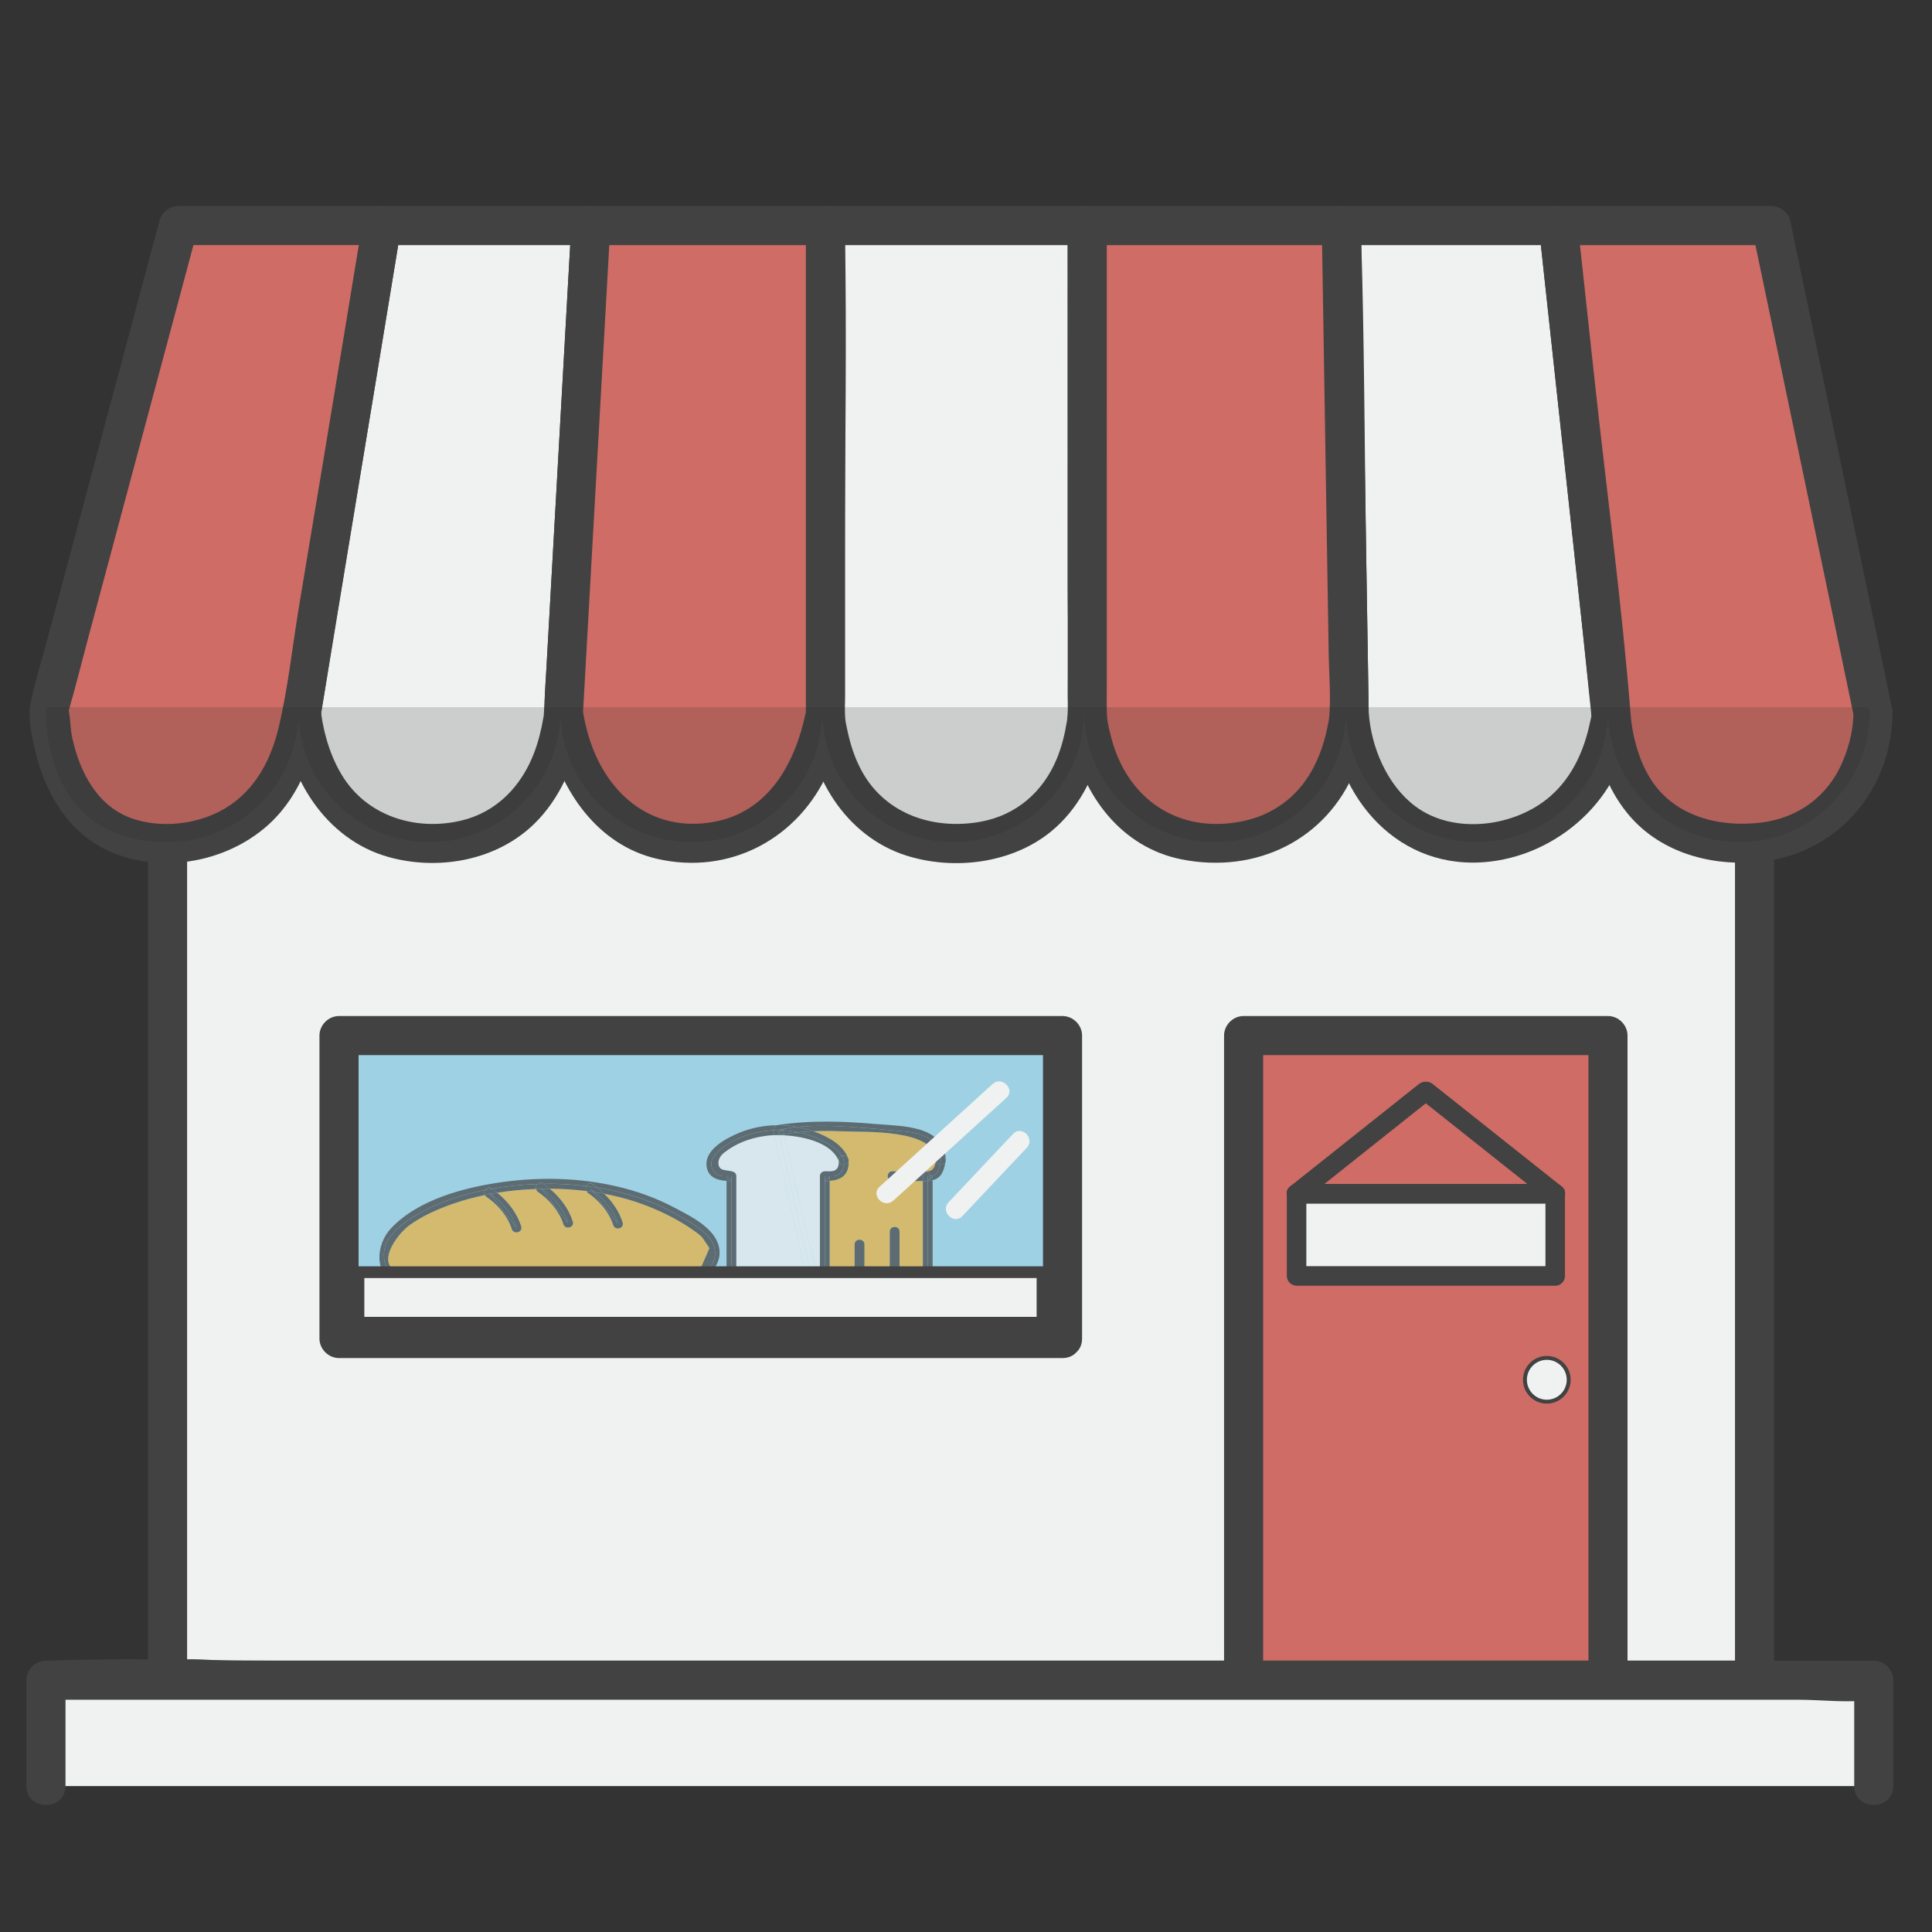 <?xml version="1.0" encoding="utf-8"?>
<!-- Generator: Adobe Illustrator 16.0.0, SVG Export Plug-In . SVG Version: 6.00 Build 0)  -->
<!DOCTYPE svg PUBLIC "-//W3C//DTD SVG 1.1//EN" "http://www.w3.org/Graphics/SVG/1.1/DTD/svg11.dtd">
<svg version="1.1" id="Layer_1" xmlns="http://www.w3.org/2000/svg" xmlns:xlink="http://www.w3.org/1999/xlink" x="0px" y="0px"
	 width="100px" height="100px" viewBox="0 0 100 100" enable-background="new 0 0 100 100" xml:space="preserve">
<rect x="0" y="0" width="100" height="100" fill="#333333" stroke="none"/>
<g>
	<g>
		<g id="XMLID_5803_">
			<g id="XMLID_5807_">
				<g id="XMLID_5808_">
					<g>
						<g>
							<g>
								<g>
									<g>
										<g>
											<g>
												<g>
													<g>
														<g>
															<g>
																<rect x="8.674" y="36.605" fill="#F0F1F1" width="82.143" height="50.363"/>
															</g>
														</g>
													</g>
												</g>
											</g>
										</g>
									</g>
								</g>
							</g>
						</g>
					</g>
				</g>
			</g>
			<g id="XMLID_5804_">
				<g id="XMLID_5805_">
					<g id="XMLID_5806_">
						<g>
							<g>
								<g>
									<g>
										<g>
											<g>
												<g>
													<g>
														<g>
															<g>
																<g>
																	<path fill="#424243" d="M90.816,85.956c-2.728,0-5.456,0-8.184,0c-6.55,0-13.1,0-19.647,0
																		c-7.887,0-15.772,0-23.658,0c-6.848,0-13.695,0-20.542,0c-2.256,0-4.512,0-6.768,0c-1.016,0-2.192-0.166-3.197,0
																		c-0.045,0.008-0.099,0-0.146,0c0.337,0.338,0.674,0.675,1.011,1.012c0-5.677,0-11.355,0-17.032
																		c0-9.043,0-18.086,0-27.129c0-2.067,0-4.134,0-6.202c-0.337,0.337-0.674,0.674-1.011,1.012
																		c2.728,0,5.456,0,8.183,0c6.549,0,13.099,0,19.647,0c7.886,0,15.771,0,23.658,0c6.848,0,13.695,0,20.543,0
																		c2.255,0,4.512,0,6.767,0c1.016,0,2.192,0.167,3.197,0c0.046-0.007,0.101,0,0.147,0
																		c-0.338-0.337-0.676-0.674-1.013-1.012c0,5.678,0,11.355,0,17.033c0,9.042,0,18.086,0,27.129
																		c0,2.067,0,4.134,0,6.201c0,1.302,2.023,1.304,2.023,0c0-5.677,0-11.355,0-17.032c0-9.043,0-18.086,0-27.129
																		c0-2.067,0-4.134,0-6.202c0-0.547-0.464-1.011-1.011-1.011c-2.728,0-5.456,0-8.184,0c-6.55,0-13.1,0-19.647,0
																		c-7.887,0-15.772,0-23.658,0c-6.848,0-13.695,0-20.542,0c-3.311,0-6.656-0.143-9.965,0
																		c-0.048,0.001-0.098,0-0.146,0c-0.547,0-1.012,0.463-1.012,1.011c0,5.678,0,11.355,0,17.033
																		c0,9.042,0,18.086,0,27.129c0,2.067,0,4.134,0,6.201c0,0.547,0.463,1.012,1.012,1.012c2.728,0,5.456,0,8.183,0
																		c6.549,0,13.099,0,19.647,0c7.886,0,15.771,0,23.658,0c6.848,0,13.695,0,20.543,0c3.311,0,6.655,0.143,9.964,0
																		c0.049-0.002,0.099,0,0.147,0C92.117,87.979,92.12,85.956,90.816,85.956z"/>
																</g>
															</g>
														</g>
													</g>
												</g>
											</g>
										</g>
									</g>
								</g>
							</g>
						</g>
					</g>
				</g>
			</g>
		</g>
		<g id="XMLID_5793_">
			<g id="XMLID_5797_">
				<g id="XMLID_5798_">
					<g>
						<g>
							<g>
								<g>
									<g>
										<g>
											<g>
												<g>
													<g>
														<g>
															<g>
																<rect x="64.369" y="53.6" fill="#CF6C65" width="18.861" height="33.368"/>
															</g>
														</g>
													</g>
												</g>
											</g>
										</g>
									</g>
								</g>
							</g>
						</g>
					</g>
				</g>
			</g>
			<g id="XMLID_5794_">
				<g id="XMLID_5795_">
					<g id="XMLID_5796_">
						<g>
							<g>
								<g>
									<g>
										<g>
											<g>
												<g>
													<g>
														<g>
															<g>
																<g>
																	<path fill="#424243" d="M83.23,85.956c-5.499,0-10.999,0-16.496,0c-0.79,0-1.577,0-2.365,0
																		c0.337,0.338,0.675,0.675,1.011,1.012c0-9.724,0-19.448,0-29.172c0-1.397,0-2.798,0-4.196
																		c-0.336,0.338-0.674,0.675-1.011,1.013c5.499,0,10.997,0,16.496,0c0.788,0,1.576,0,2.365,0
																		c-0.338-0.338-0.675-0.675-1.013-1.013c0,9.725,0,19.448,0,29.173c0,1.398,0,2.797,0,4.195
																		c0,1.302,2.023,1.304,2.023,0c0-9.724,0-19.448,0-29.172c0-1.397,0-2.798,0-4.196c0-0.546-0.464-1.011-1.011-1.011
																		c-5.499,0-10.999,0-16.496,0c-0.79,0-1.577,0-2.365,0c-0.548,0-1.011,0.464-1.011,1.011c0,9.725,0,19.448,0,29.173
																		c0,1.398,0,2.797,0,4.195c0,0.547,0.462,1.012,1.011,1.012c5.499,0,10.997,0,16.496,0c0.788,0,1.576,0,2.365,0
																		C84.532,87.979,84.533,85.956,83.23,85.956z"/>
																</g>
															</g>
														</g>
													</g>
												</g>
											</g>
										</g>
									</g>
								</g>
							</g>
						</g>
					</g>
				</g>
			</g>
		</g>
		<g id="XMLID_5787_">
			<g id="XMLID_5791_">
				<g id="XMLID_5792_">
					<g>
						<g>
							<g>
								<g>
									<g>
										<g>
											<g>
												<g>
													<g>
														<g>
															<g>
																<rect x="17.548" y="53.6" fill="#9ED1E3" width="37.448" height="15.681"/>
															</g>
														</g>
													</g>
												</g>
											</g>
										</g>
									</g>
								</g>
							</g>
						</g>
					</g>
				</g>
			</g>
			<g id="XMLID_5788_">
				<g id="XMLID_5789_">
					<g id="XMLID_5790_">
						<g>
							<g>
								<g>
									<g>
										<g>
											<g>
												<g>
													<g>
														<g>
															<g>
																<g>
																	<path fill="#424243" d="M54.996,68.269c-4.219,0-8.438,0-12.66,0c-6.723,0-13.446,0-20.17,0
																		c-1.539,0-3.079,0-4.618,0c0.337,0.338,0.675,0.675,1.012,1.012c0-5.227,0-10.453,0-15.681
																		c-0.337,0.338-0.674,0.675-1.012,1.013c4.22,0,8.44,0,12.661,0c6.724,0,13.446,0,20.17,0c1.539,0,3.078,0,4.617,0
																		c-0.338-0.338-0.675-0.675-1.011-1.013c0,5.228,0,10.454,0,15.681c0,1.303,2.023,1.304,2.023,0
																		c0-5.227,0-10.453,0-15.681c0-0.546-0.464-1.011-1.013-1.011c-4.219,0-8.438,0-12.66,0c-6.723,0-13.446,0-20.17,0
																		c-1.539,0-3.079,0-4.618,0c-0.547,0-1.012,0.464-1.012,1.011c0,5.228,0,10.454,0,15.681
																		c0,0.547,0.463,1.012,1.012,1.012c4.22,0,8.44,0,12.661,0c6.724,0,13.446,0,20.17,0c1.539,0,3.078,0,4.617,0
																		C56.298,70.292,56.301,68.269,54.996,68.269z"/>
																</g>
															</g>
														</g>
													</g>
												</g>
											</g>
										</g>
									</g>
								</g>
							</g>
						</g>
					</g>
				</g>
			</g>
		</g>
		<g id="XMLID_5732_">
			<g id="XMLID_5769_">
				<g id="XMLID_5773_">
					<g id="XMLID_5774_">
						<g>
							<g>
								<g>
									<g>
										<g>
											<g>
												<g>
													<g>
														<g>
															<g>
																<g>
																	<path fill="#F0F1F1" d="M15.611,36.865l4.146-25.189h10.824l-1.415,25.189c0,0-0.406,6.778-6.779,6.778
																		C16.014,43.643,15.611,36.865,15.611,36.865z"/>
																</g>
															</g>
														</g>
													</g>
												</g>
											</g>
										</g>
									</g>
								</g>
							</g>
						</g>
					</g>
				</g>
				<g id="XMLID_5770_">
					<g id="XMLID_5771_">
						<g id="XMLID_5772_">
							<g>
								<g>
									<g>
										<g>
											<g>
												<g>
													<g>
														<g>
															<g>
																<g>
																	<g>
																		<path fill="#424243" d="M16.586,37.135c1.209-7.348,2.419-14.694,3.628-22.041c0.173-1.05,0.345-2.1,0.519-3.148
																			c-0.326,0.247-0.651,0.495-0.976,0.742c3.608,0,7.216,0,10.824,0c-0.337-0.337-0.674-0.674-1.011-1.012
																			c-0.341,6.049-0.68,12.098-1.02,18.147c-0.131,2.336-0.263,4.672-0.393,7.009
																			c-0.001,0.024-0.004,0.047-0.005,0.071c-0.021,0.322,0.014-0.005-0.027,0.237
																			c-0.105,0.622-0.255,1.238-0.48,1.828c-0.654,1.722-1.939,3.07-3.765,3.504c-2.376,0.564-4.906-0.234-6.189-2.361
																			c-0.434-0.718-0.721-1.499-0.91-2.314c-0.063-0.27-0.111-0.542-0.152-0.815c0.038,0.257,0-0.011-0.006-0.117
																			c-0.083-1.292-2.107-1.302-2.023,0c0.212,3.299,2.231,6.593,5.535,7.501c2.479,0.682,5.337,0.215,7.286-1.51
																			c1.353-1.196,2.191-2.944,2.564-4.691c0.374-1.749,0.324-3.615,0.423-5.388c0.233-4.156,0.467-8.311,0.7-12.466
																			c0.162-2.878,0.323-5.757,0.485-8.636c0.031-0.546-0.488-1.011-1.012-1.011c-3.608,0-7.216,0-10.824,0
																			c-0.405,0-0.905,0.311-0.976,0.743c-1.209,7.347-2.418,14.694-3.627,22.041c-0.173,1.049-0.346,2.099-0.519,3.148
																			C14.425,37.87,16.375,38.418,16.586,37.135z"/>
																	</g>
																</g>
															</g>
														</g>
													</g>
												</g>
											</g>
										</g>
									</g>
								</g>
							</g>
						</g>
					</g>
				</g>
			</g>
			<g id="XMLID_5763_">
				<g id="XMLID_5767_">
					<g id="XMLID_5768_">
						<g>
							<g>
								<g>
									<g>
										<g>
											<g>
												<g>
													<g>
														<g>
															<g>
																<g>
																	<path fill="#F0F1F1" d="M42.723,36.865V11.676h13.553l0.002,25.189c0,0-0.204,6.778-6.778,6.778
																		C42.924,43.643,42.723,36.865,42.723,36.865z"/>
																</g>
															</g>
														</g>
													</g>
												</g>
											</g>
										</g>
									</g>
								</g>
							</g>
						</g>
					</g>
				</g>
				<g id="XMLID_5764_">
					<g id="XMLID_5765_">
						<g id="XMLID_5766_">
							<g>
								<g>
									<g>
										<g>
											<g>
												<g>
													<g>
														<g>
															<g>
																<g>
																	<g>
																		<path fill="#424243" d="M43.733,36.865c0-7.363,0-14.725,0-22.087c0-1.034,0-2.068,0-3.102
																			c-0.337,0.338-0.674,0.675-1.011,1.012c4.518,0,9.035,0,13.553,0c-0.337-0.337-0.675-0.674-1.013-1.012
																			c0.002,6.18,0.002,12.359,0.002,18.539c0,2.208,0.093,4.438,0,6.646c-0.002,0.047-0.006,0.094-0.008,0.142
																			c-0.003,0.065-0.012,0.13-0.018,0.195c-0.024,0.283,0.003,0.013-0.023,0.179
																			c-0.105,0.645-0.267,1.293-0.516,1.897c-0.712,1.716-2.093,2.92-3.937,3.257c-2.421,0.441-4.9-0.372-6.13-2.573
																			c-0.377-0.674-0.618-1.411-0.774-2.165C43.76,37.313,43.751,37.361,43.733,36.865
																			c-0.044-1.298-2.067-1.304-2.023,0c0.112,3.231,2.047,6.421,5.208,7.421c2.46,0.777,5.447,0.408,7.473-1.238
																			c1.408-1.145,2.288-2.85,2.676-4.604c0.382-1.736,0.222-3.566,0.222-5.328c0-4.178,0-8.357,0-12.535
																			c0-2.968,0-5.937-0.002-8.906c0-0.546-0.462-1.011-1.011-1.011c-4.518,0-9.035,0-13.553,0
																			c-0.547,0-1.013,0.463-1.013,1.011c0,7.363,0,14.726,0,22.088c0,1.034,0,2.068,0,3.102
																			C41.71,38.167,43.733,38.169,43.733,36.865z"/>
																	</g>
																</g>
															</g>
														</g>
													</g>
												</g>
											</g>
										</g>
									</g>
								</g>
							</g>
						</g>
					</g>
				</g>
			</g>
			<g id="XMLID_5757_">
				<g id="XMLID_5761_">
					<g id="XMLID_5762_">
						<g>
							<g>
								<g>
									<g>
										<g>
											<g>
												<g>
													<g>
														<g>
															<g>
																<g>
																	<path fill="#F0F1F1" d="M69.833,36.865l-0.406-25.189h11.229l2.732,25.189c0,0-0.304,5.766-5.969,6.677
																		S69.97,39.303,69.833,36.865z"/>
																</g>
															</g>
														</g>
													</g>
												</g>
											</g>
										</g>
									</g>
								</g>
							</g>
						</g>
					</g>
				</g>
				<g id="XMLID_5758_">
					<g id="XMLID_5759_">
						<g id="XMLID_5760_">
							<g>
								<g>
									<g>
										<g>
											<g>
												<g>
													<g>
														<g>
															<g>
																<g>
																	<g>
																		<path fill="#424243" d="M70.844,36.865c-0.119-7.363-0.237-14.725-0.355-22.087
																			c-0.018-1.034-0.033-2.068-0.05-3.102c-0.337,0.338-0.675,0.675-1.012,1.012c3.743,0,7.485,0,11.229,0
																			c-0.338-0.337-0.674-0.674-1.011-1.012c0.602,5.55,1.203,11.1,1.806,16.65c0.289,2.664,0.578,5.328,0.866,7.991
																			c0.021,0.178,0.048,0.356,0.059,0.535c0.001,0.036-0.006,0.072-0.006,0.107c0.001,0.291,0.024-0.033-0.052,0.342
																			c-0.299,1.476-0.902,2.877-2.053,3.894c-1.822,1.611-5.021,2.042-7.023,0.528
																			C71.784,40.622,70.964,38.654,70.844,36.865c-0.087-1.292-2.109-1.302-2.023,0
																			c0.298,4.453,3.588,8.279,8.304,7.731c3.811-0.443,7.17-3.638,7.267-7.617c0.044-1.823-0.387-3.763-0.584-5.572
																			c-0.428-3.952-0.856-7.904-1.285-11.855c-0.284-2.625-0.569-5.25-0.854-7.876
																			c-0.061-0.544-0.417-1.011-1.013-1.011c-3.743,0-7.485,0-11.229,0c-0.54,0-1.02,0.463-1.011,1.011
																			c0.117,7.363,0.235,14.726,0.354,22.088c0.017,1.034,0.034,2.068,0.05,3.102
																			C68.841,38.166,70.864,38.17,70.844,36.865z"/>
																	</g>
																</g>
															</g>
														</g>
													</g>
												</g>
											</g>
										</g>
									</g>
								</g>
							</g>
						</g>
					</g>
				</g>
			</g>
			<g id="XMLID_5751_">
				<g id="XMLID_5755_">
					<g id="XMLID_5756_">
						<g>
							<g>
								<g>
									<g>
										<g>
											<g>
												<g>
													<g>
														<g>
															<g>
																<g>
																	<path fill="#CF6C65" d="M96.943,36.865l-5.262-25.189H80.655l2.732,25.189c0,0,0,6.778,6.776,6.778
																		C96.943,43.643,96.943,36.865,96.943,36.865z"/>
																</g>
															</g>
														</g>
													</g>
												</g>
											</g>
										</g>
									</g>
								</g>
							</g>
						</g>
					</g>
				</g>
				<g id="XMLID_5752_">
					<g id="XMLID_5753_">
						<g id="XMLID_5754_">
							<g>
								<g>
									<g>
										<g>
											<g>
												<g>
													<g>
														<g>
															<g>
																<g>
																	<g>
																		<path fill="#424243" d="M97.919,36.596c-1.536-7.356-3.074-14.714-4.61-22.07
																			c-0.217-1.04-0.434-2.079-0.651-3.119c-0.089-0.431-0.552-0.743-0.976-0.743c-3.676,0-7.351,0-11.026,0
																			c-0.503,0-1.071,0.466-1.011,1.011c0.728,6.716,1.457,13.433,2.185,20.149c0.205,1.888,0.386,3.781,0.592,5.667
																			c0.182,1.66,0.74,3.28,1.799,4.589c1.595,1.974,4.154,2.73,6.626,2.549c4.133-0.301,7.09-3.643,7.11-7.765
																			c0.006-1.302-2.018-1.304-2.023,0c-0.005,0.815-0.178,1.662-0.568,2.577c-0.768,1.798-2.319,2.915-4.259,3.142
																			c-2.169,0.253-4.473-0.346-5.683-2.278c-0.642-1.025-0.941-2.31-1.018-3.261
																			c-0.46-5.807-1.245-11.606-1.873-17.398c-0.289-2.657-0.577-5.313-0.864-7.971
																			c-0.338,0.338-0.675,0.675-1.013,1.012c3.676,0,7.351,0,11.026,0c-0.324-0.248-0.65-0.495-0.976-0.742
																			c1.537,7.356,3.074,14.714,4.611,22.071c0.218,1.04,0.435,2.079,0.65,3.119
																			C96.234,38.408,98.185,37.869,97.919,36.596z"/>
																	</g>
																</g>
															</g>
														</g>
													</g>
												</g>
											</g>
										</g>
									</g>
								</g>
							</g>
						</g>
					</g>
				</g>
			</g>
			<g id="XMLID_5745_">
				<g id="XMLID_5749_">
					<g id="XMLID_5750_">
						<g>
							<g>
								<g>
									<g>
										<g>
											<g>
												<g>
													<g>
														<g>
															<g>
																<g>
																	<path fill="#CF6C65" d="M30.582,11.676h12.141v25.189c0,0-0.708,6.677-6.779,6.778
																		c-6.07,0.102-6.777-6.778-6.777-6.778L30.582,11.676z"/>
																</g>
															</g>
														</g>
													</g>
												</g>
											</g>
										</g>
									</g>
								</g>
							</g>
						</g>
					</g>
				</g>
				<g id="XMLID_5746_">
					<g id="XMLID_5747_">
						<g id="XMLID_5748_">
							<g>
								<g>
									<g>
										<g>
											<g>
												<g>
													<g>
														<g>
															<g>
																<g>
																	<g>
																		<path fill="#424243" d="M30.582,12.688c4.047,0,8.094,0,12.141,0c-0.337-0.337-0.675-0.674-1.013-1.012
																			c0,4.501,0,9.002,0,13.503c0,2.862,0,5.723,0,8.584c0,0.86,0,1.72,0,2.58c0,0.156,0.001,0.313,0,0.469
																			c0,0.228,0.076-0.305-0.013,0.113c-0.548,2.588-1.912,5.099-4.75,5.615c-3.283,0.597-5.66-1.542-6.513-4.548
																			c-0.106-0.375-0.194-0.756-0.256-1.141c-0.04-0.25-0.012,0.22,0.004-0.062c0.032-0.548,0.062-1.096,0.092-1.645
																			c0.148-2.628,0.295-5.257,0.443-7.886c0.292-5.195,0.584-10.389,0.876-15.584c0.073-1.3-1.951-1.296-2.023,0
																			c-0.267,4.733-0.532,9.466-0.798,14.199c-0.163,2.899-0.326,5.798-0.489,8.697
																			c-0.065,1.168-0.202,2.249,0.056,3.396c0.662,2.939,2.569,5.761,5.649,6.481c3.781,0.883,7.364-1.05,8.898-4.542
																			c0.563-1.284,0.848-2.539,0.848-3.923c0-2.482,0-4.964,0-7.446c0-5.501,0.101-11.013,0-16.514
																			c-0.001-0.116,0-0.232,0-0.349c0-0.546-0.464-1.011-1.011-1.011c-4.047,0-8.094,0-12.141,0
																			C29.28,10.665,29.277,12.688,30.582,12.688z"/>
																	</g>
																</g>
															</g>
														</g>
													</g>
												</g>
											</g>
										</g>
									</g>
								</g>
							</g>
						</g>
					</g>
				</g>
			</g>
			<g id="XMLID_5739_">
				<g id="XMLID_5743_">
					<g id="XMLID_5744_">
						<g>
							<g>
								<g>
									<g>
										<g>
											<g>
												<g>
													<g>
														<g>
															<g>
																<g>
																	<path fill="#CF6C65" d="M56.275,11.676l0.002,25.189c0,0,0.304,6.879,6.777,6.778
																		c6.473-0.101,6.778-6.778,6.778-6.778l-0.406-25.189H56.275z"/>
																</g>
															</g>
														</g>
													</g>
												</g>
											</g>
										</g>
									</g>
								</g>
							</g>
						</g>
					</g>
				</g>
				<g id="XMLID_5740_">
					<g id="XMLID_5741_">
						<g id="XMLID_5742_">
							<g>
								<g>
									<g>
										<g>
											<g>
												<g>
													<g>
														<g>
															<g>
																<g>
																	<g>
																		<path fill="#424243" d="M55.263,11.676c0.002,4.803,0.002,9.605,0.002,14.408c0,2.902,0,5.804,0,8.705
																			c0,1.151-0.046,2.259,0.181,3.393c0.594,2.995,2.596,5.681,5.713,6.299c3.843,0.763,7.516-1,8.994-4.649
																			c0.496-1.224,0.7-2.464,0.679-3.769c-0.04-2.476-0.08-4.953-0.119-7.429c-0.09-5.534-0.09-11.078-0.269-16.609
																			c-0.003-0.116-0.003-0.232-0.005-0.349c-0.009-0.546-0.457-1.011-1.012-1.011c-4.385,0-8.767,0-13.151,0
																			c-1.302,0-1.305,2.023,0,2.023c4.385,0,8.767,0,13.151,0c-0.338-0.337-0.675-0.674-1.011-1.012
																			c0.071,4.501,0.144,9.002,0.217,13.503c0.047,2.907,0.094,5.814,0.141,8.722c0.017,1.081,0.122,2.197,0.02,3.276
																			c-0.023,0.245,0.038-0.244-0.008,0.042c-0.016,0.097-0.03,0.194-0.051,0.29c-0.048,0.233-0.099,0.465-0.16,0.695
																			c-0.164,0.604-0.386,1.179-0.697,1.722c-0.773,1.355-2.006,2.255-3.539,2.576
																			c-3.338,0.697-6.004-1.142-6.824-4.335c-0.167-0.655-0.216-0.875-0.226-1.327c-0.011-0.499,0-1,0-1.499
																			c0-2.59,0-5.18,0-7.771c0-5.298,0-10.596-0.002-15.894C57.286,10.374,55.263,10.373,55.263,11.676z"/>
																	</g>
																</g>
															</g>
														</g>
													</g>
												</g>
											</g>
										</g>
									</g>
								</g>
							</g>
						</g>
					</g>
				</g>
			</g>
			<g id="XMLID_5733_">
				<g id="XMLID_5737_">
					<g id="XMLID_5738_">
						<g>
							<g>
								<g>
									<g>
										<g>
											<g>
												<g>
													<g>
														<g>
															<g>
																<g>
																	<path fill="#CF6C65" d="M19.757,11.676c-0.594,3.613-1.189,7.226-1.784,10.839
																		c-0.753,4.577-1.541,9.149-2.26,13.731c-0.276,1.759-0.607,3.358-1.715,4.833
																		c-1.238,1.649-3.123,2.499-5.165,2.564c-6.273,0.203-6.291-6.98-6.291-6.98l6.694-24.987H19.757z"/>
																</g>
															</g>
														</g>
													</g>
												</g>
											</g>
										</g>
									</g>
								</g>
							</g>
						</g>
					</g>
				</g>
				<g id="XMLID_5734_">
					<g id="XMLID_5735_">
						<g id="XMLID_5736_">
							<g>
								<g>
									<g>
										<g>
											<g>
												<g>
													<g>
														<g>
															<g>
																<g>
																	<g>
																		<path fill="#424243" d="M18.781,11.407c-0.723,4.397-1.441,8.795-2.173,13.192
																			c-0.381,2.288-0.767,4.575-1.143,6.864c-0.343,2.082-0.564,4.221-1.062,6.272
																			c-0.438,1.798-1.368,3.419-3.067,4.28c-1.326,0.671-3.011,0.836-4.431,0.372c-1.837-0.602-2.765-2.383-3.156-4.16
																			c-0.133-0.609-0.082-0.873-0.194-1.462c-0.047-0.249-0.047,0.206-0.029,0.135c0.024-0.099,0.051-0.198,0.08-0.296
																			c0.329-1.137,0.612-2.288,0.918-3.431c1.107-4.132,2.214-8.264,3.321-12.396c0.789-2.944,1.578-5.889,2.367-8.833
																			c-0.325,0.247-0.651,0.495-0.976,0.742c3.507,0,7.014,0,10.521,0c1.301,0,1.304-2.023,0-2.023
																			c-3.507,0-7.014,0-10.521,0c-0.442,0-0.86,0.314-0.975,0.743c-1.909,7.124-3.818,14.248-5.726,21.372
																			c-0.307,1.143-0.656,2.284-0.921,3.437c-0.203,0.888,0.021,1.885,0.232,2.751
																			c0.505,2.089,1.706,4.109,3.711,5.048c2.961,1.387,6.864,0.511,8.966-1.979c1.431-1.696,1.888-3.779,2.227-5.915
																			c0.437-2.749,0.892-5.494,1.351-8.24c0.887-5.311,1.758-10.624,2.632-15.937
																			C20.943,10.671,18.993,10.124,18.781,11.407z"/>
																	</g>
																</g>
															</g>
														</g>
													</g>
												</g>
											</g>
										</g>
									</g>
								</g>
							</g>
						</g>
					</g>
				</g>
			</g>
		</g>
		<g id="XMLID_5643_">
			<g id="XMLID_5647_">
				<g id="XMLID_5648_">
					<g>
						<g>
							<g>
								<g>
									<g>
										<g>
											<g>
												<g>
													<g>
														<g>
															<g>
																<rect x="67.109" y="61.786" fill="#F0F1F1" width="13.388" height="4.257"/>
															</g>
														</g>
													</g>
												</g>
											</g>
										</g>
									</g>
								</g>
							</g>
						</g>
					</g>
				</g>
			</g>
			<g id="XMLID_5644_">
				<g id="XMLID_5645_">
					<g id="XMLID_5646_">
						<g>
							<g>
								<g>
									<g>
										<g>
											<g>
												<g>
													<g>
														<g>
															<g>
																<g>
																	<path fill="#424243" d="M80.497,65.537c-4.462,0-8.924,0-13.388,0c0.169,0.168,0.338,0.337,0.507,0.506
																		c0-1.419,0-2.838,0-4.257c-0.169,0.169-0.338,0.338-0.507,0.507c4.464,0,8.926,0,13.388,0
																		c-0.169-0.169-0.336-0.338-0.505-0.507c0,1.419,0,2.838,0,4.257c0,0.651,1.011,0.653,1.011,0
																		c0-1.419,0-2.838,0-4.257c0-0.272-0.231-0.506-0.506-0.506c-4.462,0-8.924,0-13.388,0
																		c-0.272,0-0.504,0.231-0.504,0.506c0,1.419,0,2.838,0,4.257c0,0.273,0.231,0.506,0.504,0.506
																		c4.464,0,8.926,0,13.388,0C81.148,66.549,81.149,65.537,80.497,65.537z"/>
																</g>
															</g>
														</g>
													</g>
												</g>
											</g>
										</g>
									</g>
								</g>
							</g>
						</g>
					</g>
				</g>
			</g>
		</g>
		<g id="XMLID_5640_">
			<g id="XMLID_5641_">
				<g id="XMLID_5642_">
					<g>
						<g>
							<g>
								<g>
									<g>
										<g>
											<g>
												<g>
													<g>
														<g>
															<g>
																<path fill="#424243" d="M73.442,56.109c-2.23,1.772-4.461,3.546-6.689,5.319c-0.357,0.284-0.048,0.864,0.356,0.864
																	c4.464,0,8.926,0,13.388,0c0.401,0,0.716-0.58,0.357-0.864c-2.232-1.773-4.465-3.547-6.697-5.319
																	c-0.505-0.401-1.226,0.31-0.715,0.715c2.231,1.773,4.465,3.546,6.698,5.32c0.118-0.288,0.237-0.576,0.356-0.864
																	c-4.462,0-8.924,0-13.388,0c0.121,0.288,0.239,0.576,0.358,0.864c2.23-1.774,4.46-3.547,6.689-5.32
																	C74.666,56.419,73.947,55.707,73.442,56.109z"/>
															</g>
														</g>
													</g>
												</g>
											</g>
										</g>
									</g>
								</g>
							</g>
						</g>
					</g>
				</g>
			</g>
		</g>
		<g opacity="0.7">
			<g>
				<g>
					<path fill="#E9B13D" d="M43.915,59.986c0.018,0.047,0.017,0.088,0.009,0.127c0.021,0.711-0.387,0.96-0.979,1.009
						c0,1.508,0,3.016,0,4.524c0.431,0,0.861,0,1.292,0c0-0.412,0-0.823,0-1.234c0-0.326,0.506-0.325,0.506,0
						c0,0.411,0,0.822,0,1.234c0.438,0,0.875,0,1.313,0c0-0.632,0-1.265,0-1.896c0-0.326,0.506-0.324,0.506,0
						c0,0.632,0,1.265,0,1.896c0.402,0,0.804,0,1.206,0c0-1.505,0-3.01,0-4.515c-0.523,0-1.049,0-1.573,0
						c-0.325,0-0.325-0.506,0-0.506c0.571,0,1.142,0,1.713,0c0.023,0,0.042,0.008,0.063,0.013c0.017-0.004,0.032-0.011,0.052-0.013
						c0.351-0.031,0.384-0.329,0.427-0.586c-0.082-1.639-3.724-1.427-4.906-1.484c-0.49-0.024-0.97-0.022-1.448-0.002
						C42.825,58.811,43.652,59.242,43.915,59.986z"/>
				</g>
			</g>
			<g>
				<g>
					<path fill="#424243" d="M48.938,60.155c0-0.003,0-0.005,0.001-0.006C48.938,60.15,48.938,60.152,48.938,60.155z"/>
				</g>
			</g>
			<g>
				<g>
					<path fill="#424243" d="M48.946,60.114c0-0.003-0.002-0.006-0.002-0.01c-0.001,0.015-0.001,0.031-0.006,0.045
						C48.94,60.137,48.943,60.127,48.946,60.114z"/>
				</g>
			</g>
			<g>
				<g>
					<path fill="#424243" d="M48.944,60.104c0.028-0.177-0.114-0.292-0.254-0.303c0.012,0.079,0.02,0.159,0.011,0.245
						c-0.006,0.07-0.02,0.143-0.04,0.217c-0.001,0.007-0.003,0.012-0.006,0.019c0.113,0.021,0.236-0.018,0.282-0.127
						c0-0.003,0-0.005,0.001-0.006C48.943,60.136,48.943,60.119,48.944,60.104z"/>
				</g>
			</g>
			<g>
				<g>
					<path fill="#424243" d="M41.261,58.331c0.942-0.085,1.89-0.062,2.832,0.004c0.737,0.051,1.476,0.112,2.214,0.184
						c0.628,0.06,1.268,0.056,1.852,0.463c0.24,0.169,0.479,0.454,0.532,0.82c0.14,0.011,0.282,0.126,0.254,0.303
						c0.005-0.019,0.011-0.035,0.011-0.058c-0.079-1.803-2.234-1.751-3.571-1.864c-1.749-0.15-3.44-0.213-5.177,0.056
						c-0.002,0-0.003,0.002-0.005,0.002C40.557,58.235,40.912,58.265,41.261,58.331z"/>
				</g>
			</g>
			<g>
				<g>
					<path fill="#424243" d="M48.655,60.282c-0.104,0.373-0.129,0.558-0.506,0.59c0.002,0.094-0.041,0.188-0.129,0.232v0.027
						c0.083-0.084,0.169-0.169,0.252-0.252c0,0.068,0,0.138,0,0.208c0.435-0.115,0.565-0.418,0.665-0.933
						C48.892,60.265,48.769,60.304,48.655,60.282z"/>
				</g>
			</g>
			<g>
				<g>
					<path fill="#424243" d="M48.021,65.646v0.253h-0.254h-0.35h-0.856c0,0.325-0.506,0.325-0.506,0h-1.313
						c0,0.325-0.506,0.325-0.506,0h-1.292c0,0.136-0.116,0.252-0.252,0.252c1.776,0,3.551,0,5.329,0
						c0.137,0,0.252-0.116,0.252-0.252c0-1.604,0-3.208,0-4.812c-0.074,0.02-0.157,0.035-0.252,0.044V65.646z"/>
				</g>
			</g>
			<g>
				<g>
					<path fill="#424243" d="M48.021,61.132c0.095-0.009,0.178-0.024,0.252-0.044c0-0.07,0-0.14,0-0.208
						C48.189,60.963,48.104,61.048,48.021,61.132z"/>
				</g>
			</g>
			<g>
				<g>
					<path fill="#424243" d="M48.449,60.047c0,0-0.002-0.004-0.002-0.007c-0.043,0.257-0.076,0.555-0.427,0.586
						c-0.02,0.002-0.035,0.009-0.052,0.013c0.116,0.029,0.178,0.128,0.181,0.233c0.377-0.032,0.402-0.217,0.506-0.59
						C48.55,60.261,48.455,60.185,48.449,60.047z"/>
				</g>
			</g>
			<g>
				<g>
					<path fill="#424243" d="M47.767,61.132c0,1.505,0,3.01,0,4.515c0.085,0,0.169,0,0.254,0v-4.515v-0.027
						c-0.032,0.018-0.07,0.027-0.114,0.027C47.859,61.132,47.813,61.132,47.767,61.132z"/>
				</g>
			</g>
			<g>
				<g>
					<path fill="#424243" d="M47.767,65.899c0.085-0.085,0.169-0.169,0.254-0.253c-0.085,0-0.169,0-0.254,0
						C47.767,65.73,47.767,65.814,47.767,65.899z"/>
				</g>
			</g>
			<g>
				<g>
					<path fill="#424243" d="M46.561,65.646c0,0.084,0,0.168,0,0.253h0.856h0.35c0-0.085,0-0.169,0-0.253
						C47.364,65.646,46.963,65.646,46.561,65.646z"/>
				</g>
			</g>
			<g>
				<g>
					<path fill="#424243" d="M48.021,65.899v-0.253c-0.085,0.084-0.169,0.168-0.254,0.253H48.021z"/>
				</g>
			</g>
			<g>
				<g>
					<path fill="#424243" d="M48.158,58.981c-0.584-0.407-1.224-0.403-1.852-0.463c-0.738-0.071-1.477-0.133-2.214-0.184
						c-0.941-0.065-1.89-0.089-2.832-0.004c0.2,0.037,0.4,0.082,0.595,0.144c0.077,0.023,0.157,0.052,0.237,0.079
						c0.478-0.021,0.958-0.022,1.448,0.002c1.183,0.058,4.824-0.154,4.906,1.484c0.003-0.021,0.008-0.041,0.011-0.06
						c0.024-0.137,0.129-0.187,0.232-0.179C48.638,59.436,48.398,59.15,48.158,58.981z"/>
				</g>
			</g>
			<g>
				<g>
					<path fill="#424243" d="M48.458,59.98c-0.003,0.019-0.008,0.039-0.011,0.06c0,0.003,0.002,0.005,0.002,0.005
						c0.006,0.14,0.101,0.216,0.206,0.237c0.003-0.007,0.005-0.012,0.006-0.019c0.021-0.074,0.034-0.146,0.04-0.217
						c0.009-0.086,0.001-0.166-0.011-0.245C48.587,59.794,48.482,59.844,48.458,59.98z"/>
				</g>
			</g>
			<g>
				<g>
					<path fill="#424243" d="M42.944,65.646c0,0.084,0,0.168,0,0.253h1.292c0-0.085,0-0.169,0-0.253
						C43.806,65.646,43.375,65.646,42.944,65.646z"/>
				</g>
			</g>
			<g>
				<g>
					<path fill="#424243" d="M44.742,65.646c0,0.084,0,0.168,0,0.253h1.313c0-0.085,0-0.169,0-0.253
						C45.617,65.646,45.18,65.646,44.742,65.646z"/>
				</g>
			</g>
			<g>
				<g>
					<path fill="#F0F1F1" d="M39.701,58.78c-0.678,0.083-1.348,0.292-1.924,0.667c-0.102,0.078-0.218,0.054-0.323,0.137
						c-0.111,0.088-0.214,0.187-0.306,0.294c-0.048,0.057-0.094,0.118-0.115,0.188c-0.042,0.148,0.042,0.312,0.168,0.401
						c0.221,0.159,0.909,0.042,0.909,0.412c0,1.588,0,3.177,0,4.767c1.178,0,2.354,0,3.531,0c-0.521-2.298-1.042-4.595-1.564-6.893
						C39.94,58.758,39.812,58.767,39.701,58.78z"/>
				</g>
			</g>
			<g>
				<g>
					<path fill="#F0F1F1" d="M42.148,65.624c0.001-0.005,0-0.007,0.001-0.011c-0.034-0.012-0.084-0.009-0.168,0.033
						C42.018,65.627,42.082,65.623,42.148,65.624z"/>
				</g>
			</g>
			<g>
				<g>
					<path fill="#F0F1F1" d="M41.784,63.996c0.099,0.438,0.414,1.155,0.365,1.606c0,0.005,0,0.006,0,0.011
						c0.01,0.004,0.021,0.005,0.028,0.012c0.094,0.003,0.188,0.012,0.262,0.017c0-1.588,0-3.175,0-4.762
						c0-0.138,0.116-0.254,0.253-0.254c0.327,0,0.744,0.082,0.726-0.527c-0.345-0.917-1.727-1.274-2.821-1.338
						c0.218,0.96,0.436,1.919,0.653,2.879C41.428,62.425,41.606,63.21,41.784,63.996z"/>
				</g>
			</g>
			<g>
				<g>
					<path fill="#F0F1F1" d="M42.148,65.624c0,0.01,0,0.014,0,0.022c0.015,0,0.028,0,0.042,0c-0.004-0.009-0.007-0.016-0.013-0.021
						C42.167,65.624,42.158,65.624,42.148,65.624z"/>
				</g>
			</g>
			<g>
				<g>
					<path fill="#F0F1F1" d="M40.076,58.754c0.522,2.298,1.043,4.595,1.564,6.893c0.086,0,0.173,0,0.259,0
						c-0.255-1.127-1.301-5.735-1.564-6.895C40.246,58.751,40.159,58.751,40.076,58.754z"/>
				</g>
			</g>
			<g>
				<g>
					<path fill="#F0F1F1" d="M42.177,65.625c0.006,0.006,0.009,0.013,0.013,0.021c0.083,0,0.166,0,0.249,0c0-0.002,0-0.003,0-0.003
						C42.365,65.637,42.271,65.628,42.177,65.625z"/>
				</g>
			</g>
			<g>
				<g>
					<path fill="#F0F1F1" d="M42.149,65.613c0-0.005,0-0.006,0-0.011c0.049-0.451-0.266-1.169-0.365-1.606
						c-0.178-0.786-0.356-1.571-0.535-2.356c-0.217-0.96-0.435-1.919-0.653-2.879c-0.09-0.004-0.176-0.008-0.261-0.009
						c0.263,1.159,1.309,5.768,1.564,6.895c0.028,0,0.054,0,0.082,0C42.065,65.604,42.115,65.602,42.149,65.613z"/>
				</g>
			</g>
			<g>
				<g>
					<path fill="#F0F1F1" d="M42.149,65.613c-0.001,0.004,0,0.006-0.001,0.011c0.01,0,0.019,0,0.029,0.001
						C42.17,65.618,42.159,65.617,42.149,65.613z"/>
				</g>
			</g>
			<g>
				<g>
					<path fill="#F0F1F1" d="M41.981,65.646c0.056,0,0.111,0,0.167,0c0-0.009,0-0.013,0-0.022
						C42.082,65.623,42.018,65.627,41.981,65.646z"/>
				</g>
			</g>
			<g>
				<g>
					<path fill="#424243" d="M41.713,65.967c-0.004-0.023-0.01-0.046-0.015-0.067h-1.424h-2.165h-0.252v-0.253v-4.515
						c-0.083,0-0.168-0.003-0.253-0.009c0,1.592,0,3.185,0,4.776c0,0.136,0.116,0.252,0.253,0.252c1.367,0,2.734,0,4.101,0
						C41.85,66.151,41.738,66.074,41.713,65.967z"/>
				</g>
			</g>
			<g>
				<g>
					<path fill="#424243" d="M37.604,60.88c0,0.08,0,0.162,0,0.243c0.084,0.006,0.169,0.009,0.253,0.009
						C37.773,61.048,37.688,60.963,37.604,60.88z"/>
				</g>
			</g>
			<g>
				<g>
					<path fill="#424243" d="M37.431,60.88c-0.417,0-0.724-0.458-0.58-0.832c0.13-0.335,0.509-0.633,0.798-0.818
						c0.69-0.446,1.551-0.683,2.38-0.729c-0.004-0.112,0.056-0.239,0.173-0.261c-0.664,0.01-1.326,0.14-1.945,0.395
						c-0.628,0.26-1.758,0.839-1.689,1.677c0.051,0.616,0.536,0.777,1.037,0.812c0-0.081,0-0.163,0-0.243
						C37.513,60.88,37.432,60.88,37.431,60.88z"/>
				</g>
			</g>
			<g>
				<g>
					<path fill="#424243" d="M37.604,60.88c0.084,0.083,0.169,0.168,0.253,0.252V60.88C37.857,60.88,37.722,60.88,37.604,60.88z"/>
				</g>
			</g>
			<g>
				<g>
					<path fill="#424243" d="M42.899,59.229c0.232,0.149,0.519,0.349,0.672,0.594c0.145-0.046,0.341,0.031,0.354,0.229
						c0.002,0.022-0.002,0.039-0.001,0.061c0.008-0.039,0.009-0.08-0.009-0.127c-0.263-0.744-1.09-1.176-1.822-1.433
						c-0.258,0.012-0.517,0.029-0.775,0.054C41.881,58.727,42.431,58.927,42.899,59.229z"/>
				</g>
			</g>
			<g>
				<g>
					<path fill="#424243" d="M43.684,60.29c-0.028,0.307-0.226,0.59-0.566,0.59c0,0-0.082,0-0.173,0c0,0.08,0,0.161,0,0.242
						c0.593-0.049,1-0.298,0.979-1.009C43.9,60.221,43.795,60.287,43.684,60.29z"/>
				</g>
			</g>
			<g>
				<g>
					<path fill="#424243" d="M42.692,61.132c0.087,0,0.171-0.004,0.252-0.01c0-0.081,0-0.162,0-0.242
						C42.86,60.963,42.775,61.048,42.692,61.132z"/>
				</g>
			</g>
			<g>
				<g>
					<path fill="#424243" d="M42.692,61.132v4.515c0.083,0,0.168,0,0.252,0c0-1.509,0-3.017,0-4.524
						C42.863,61.128,42.779,61.132,42.692,61.132z"/>
				</g>
			</g>
			<g>
				<g>
					<path fill="#424243" d="M42.692,60.88v0.252c0.083-0.084,0.168-0.169,0.252-0.252C42.826,60.88,42.692,60.88,42.692,60.88z"/>
				</g>
			</g>
			<g>
				<g>
					<path fill="#424243" d="M43.672,60.053c0.017,0.078,0.019,0.158,0.012,0.237c0.111-0.003,0.217-0.069,0.24-0.177
						c-0.001-0.021,0.003-0.038,0.001-0.061c-0.013-0.198-0.209-0.275-0.354-0.229c0.013,0.02,0.029,0.037,0.04,0.058
						C43.639,59.935,43.658,59.993,43.672,60.053z"/>
				</g>
			</g>
			<g>
				<g>
					<path fill="#424243" d="M40.518,58.415c-0.006,0.01-0.011,0.021-0.017,0.03c0.008-0.001,0.015-0.003,0.023-0.004
						C40.521,58.433,40.52,58.424,40.518,58.415z"/>
				</g>
			</g>
			<g>
				<g>
					<path fill="#424243" d="M40.029,58.501c0.081-0.005,0.164-0.018,0.246-0.019c0,0,0.098-0.016,0.227-0.037
						c0.006-0.01,0.011-0.021,0.017-0.03c0.002,0.009,0.003,0.018,0.006,0.026c0.25-0.041,0.599-0.1,0.625-0.103
						c0.037-0.003,0.075-0.005,0.112-0.008c-0.349-0.066-0.705-0.096-1.06-0.091C40.084,58.262,40.025,58.389,40.029,58.501z"/>
				</g>
			</g>
			<g>
				<g>
					<path fill="#424243" d="M42.944,65.899h-0.252h-0.253h-0.481h-0.259c0.004,0.021,0.01,0.044,0.015,0.067
						c0.025,0.107,0.137,0.185,0.245,0.185c0.244,0,0.489,0,0.734,0C42.828,66.151,42.944,66.035,42.944,65.899z"/>
				</g>
			</g>
			<g>
				<g>
					<path fill="#424243" d="M41.318,58.607c0.258-0.024,0.517-0.042,0.775-0.054c-0.08-0.027-0.16-0.056-0.237-0.079
						c-0.195-0.062-0.395-0.106-0.595-0.144c-0.037,0.003-0.075,0.005-0.112,0.008c-0.027,0.003-0.376,0.062-0.625,0.103
						c0.005,0.021,0.009,0.04,0.014,0.061C40.797,58.518,41.058,58.553,41.318,58.607z"/>
				</g>
			</g>
			<g>
				<g>
					<path fill="#424243" d="M42.692,65.646v0.253h0.252c0-0.085,0-0.169,0-0.253C42.86,65.646,42.775,65.646,42.692,65.646z"/>
				</g>
			</g>
			<g>
				<g>
					<path fill="#424243" d="M40.538,58.502c-0.004-0.021-0.009-0.04-0.014-0.061c-0.008,0.001-0.015,0.003-0.023,0.004
						c-0.01,0.018-0.02,0.035-0.029,0.052C40.494,58.498,40.516,58.501,40.538,58.502z"/>
				</g>
			</g>
			<g>
				<g>
					<path fill="#424243" d="M40.501,58.445c-0.128,0.021-0.227,0.038-0.227,0.038c0.064,0,0.131,0.011,0.197,0.014
						C40.481,58.48,40.491,58.463,40.501,58.445z"/>
				</g>
			</g>
			<g>
				<g>
					<path fill="#424243" d="M38.109,65.646c0,0.084,0,0.168,0,0.253h2.165h1.424c-0.019-0.085-0.038-0.169-0.058-0.253
						C40.464,65.646,39.287,65.646,38.109,65.646z"/>
				</g>
			</g>
			<g>
				<g>
					<path fill="#424243" d="M37.857,65.899h0.252c-0.083-0.085-0.168-0.169-0.252-0.253V65.899z"/>
				</g>
			</g>
			<g>
				<g>
					<path fill="#424243" d="M37.857,65.646c0.084,0.084,0.169,0.168,0.252,0.253c0-0.085,0-0.169,0-0.253
						C38.026,65.646,37.941,65.646,37.857,65.646z"/>
				</g>
			</g>
			<g>
				<g>
					<path fill="#424243" d="M38.109,60.88c0-0.421-0.708-0.157-0.877-0.481c-0.082-0.155-0.051-0.354,0.04-0.505
						c0.123-0.205,0.323-0.307,0.505-0.446c0.577-0.375,1.247-0.584,1.924-0.667c0.111-0.014,0.24-0.022,0.375-0.026
						c-0.015-0.067-0.031-0.137-0.046-0.204c-0.003-0.016-0.001-0.032-0.001-0.049c-0.829,0.046-1.69,0.282-2.38,0.729
						c-0.289,0.186-0.668,0.483-0.798,0.818c-0.145,0.374,0.163,0.832,0.58,0.832c0.001,0,0.083,0,0.173,0c0.118,0,0.253,0,0.253,0
						v0.252v4.515c0.084,0,0.169,0,0.252,0C38.109,64.057,38.109,62.468,38.109,60.88z"/>
				</g>
			</g>
			<g>
				<g>
					<path fill="#424243" d="M43.419,60.053c0.001,0.018-0.002,0.028-0.001,0.046c0.003,0.008,0.008,0.014,0.011,0.021
						c0.044,0.124,0.15,0.173,0.255,0.17c0.007-0.079,0.005-0.159-0.012-0.237c-0.014-0.06-0.033-0.118-0.061-0.172
						c-0.011-0.021-0.027-0.038-0.04-0.058C43.481,59.853,43.41,59.928,43.419,60.053z"/>
				</g>
			</g>
			<g>
				<g>
					<path fill="#424243" d="M42.19,65.646c-0.014,0-0.028,0-0.042,0C42.134,65.877,42.229,65.729,42.19,65.646z"/>
				</g>
			</g>
			<g>
				<g>
					<path fill="#424243" d="M43.418,60.099c-0.001-0.018,0.002-0.028,0.001-0.046c-0.009-0.125,0.063-0.2,0.152-0.229
						c-0.153-0.245-0.439-0.444-0.672-0.594c-0.469-0.303-1.019-0.503-1.581-0.622c-0.245,0.023-0.49,0.053-0.737,0.088
						c0.004,0.021,0.01,0.044,0.015,0.065C41.691,58.824,43.073,59.182,43.418,60.099z"/>
				</g>
			</g>
			<g>
				<g>
					<path fill="#424243" d="M42.692,60.88c0,0,0.134,0,0.252,0c0.091,0,0.173,0,0.173,0c0.341,0,0.538-0.283,0.566-0.59
						c-0.104,0.003-0.211-0.046-0.255-0.17c-0.003-0.008-0.008-0.014-0.011-0.021c0.018,0.609-0.399,0.527-0.726,0.527
						c-0.137,0-0.253,0.116-0.253,0.254c0,1.587,0,3.174,0,4.762c0.021,0.002,0.046,0.005,0.061,0.005c0.064,0,0.127,0,0.192,0
						v-4.515V60.88z"/>
				</g>
			</g>
			<g>
				<g>
					<path fill="#424243" d="M41.641,65.646c0.02,0.084,0.039,0.168,0.058,0.253h0.259c0,0-0.021-0.094-0.058-0.253
						C41.813,65.646,41.727,65.646,41.641,65.646z"/>
				</g>
			</g>
			<g>
				<g>
					<path fill="#424243" d="M40.076,58.754c0.083-0.003,0.169-0.003,0.259-0.002c-0.038-0.169-0.061-0.269-0.061-0.269
						c-0.082,0-0.165,0.013-0.246,0.018c0,0.017-0.001,0.033,0.001,0.049C40.045,58.617,40.061,58.687,40.076,58.754z"/>
				</g>
			</g>
			<g>
				<g>
					<path fill="#424243" d="M40.538,58.502c0.015,0.063,0.029,0.129,0.044,0.193c0.247-0.035,0.492-0.064,0.737-0.088
						C41.058,58.553,40.797,58.518,40.538,58.502z"/>
				</g>
			</g>
			<g>
				<g>
					<path fill="#424243" d="M40.472,58.497c-0.044,0.076-0.086,0.152-0.13,0.229c0.081-0.012,0.16-0.02,0.24-0.03
						c-0.015-0.064-0.029-0.13-0.044-0.193C40.516,58.501,40.494,58.498,40.472,58.497z"/>
				</g>
			</g>
			<g>
				<g>
					<path fill="#424243" d="M40.597,58.761c-0.005-0.021-0.011-0.044-0.015-0.065c-0.081,0.011-0.16,0.019-0.24,0.03
						c0.044-0.076,0.086-0.152,0.13-0.229c-0.066-0.003-0.133-0.014-0.197-0.015c0,0,0.023,0.101,0.061,0.27
						C40.42,58.753,40.507,58.757,40.597,58.761z"/>
				</g>
			</g>
			<g>
				<g>
					<path fill="#424243" d="M42.19,65.646c0.04,0.082-0.056,0.23-0.042,0c-0.056,0-0.111,0-0.167,0c-0.027,0-0.054,0-0.082,0
						c0.037,0.159,0.058,0.253,0.058,0.253h0.481c0-0.085,0-0.169,0-0.253C42.355,65.646,42.273,65.646,42.19,65.646z"/>
				</g>
			</g>
			<g>
				<g>
					<path fill="#424243" d="M42.5,65.646c-0.021,0-0.041,0-0.061,0c0,0.084,0,0.168,0,0.253c0.084-0.085,0.169-0.169,0.253-0.253
						C42.627,65.646,42.563,65.646,42.5,65.646z"/>
				</g>
			</g>
			<g>
				<g>
					<path fill="#424243" d="M42.438,65.646c0.021,0,0.041,0,0.061,0c-0.015,0-0.04-0.003-0.061-0.005
						C42.438,65.642,42.438,65.645,42.438,65.646z"/>
				</g>
			</g>
			<g>
				<g>
					<path fill="#424243" d="M42.438,65.899h0.253v-0.253C42.607,65.73,42.523,65.814,42.438,65.899z"/>
				</g>
			</g>
			<g>
				<g>
					<path fill="#424243" d="M46.193,60.626c-0.325,0-0.325,0.506,0,0.506c0.524,0,1.05,0,1.573,0c0-0.084,0-0.169,0-0.252h-1.573
						h1.573c0-0.128,0.09-0.212,0.202-0.241c-0.021-0.005-0.039-0.013-0.063-0.013C47.335,60.626,46.765,60.626,46.193,60.626z"/>
				</g>
			</g>
			<g>
				<g>
					<path fill="#424243" d="M48.021,61.104c0.088-0.044,0.131-0.139,0.129-0.232c-0.041,0.004-0.081,0.008-0.129,0.008V61.104z"/>
				</g>
			</g>
			<g>
				<g>
					<path fill="#424243" d="M47.969,60.639c-0.112,0.029-0.202,0.113-0.202,0.241h0.14h-0.14c0,0.083,0,0.168,0,0.252
						c0.047,0,0.093,0,0.14,0c0.044,0,0.082-0.01,0.114-0.027V60.88c0.048,0,0.088-0.004,0.129-0.008
						C48.146,60.767,48.085,60.668,47.969,60.639z"/>
				</g>
			</g>
			<g>
				<g>
					<path fill="#424243" d="M44.236,64.412c0,0.411,0,0.822,0,1.234c0.086,0,0.169,0,0.254,0v-1.234v1.234c0.066,0,0.131,0,0.196,0
						c0.02,0,0.038,0,0.056,0c0-0.412,0-0.823,0-1.234C44.742,64.087,44.236,64.086,44.236,64.412z"/>
				</g>
			</g>
			<g>
				<g>
					<path fill="#424243" d="M44.236,65.899c0,0.325,0.506,0.325,0.506,0H44.49H44.236z"/>
				</g>
			</g>
			<g>
				<g>
					<path fill="#424243" d="M44.49,65.646c-0.085,0-0.168,0-0.254,0c0,0.084,0,0.168,0,0.253h0.254V65.646z"/>
				</g>
			</g>
			<g>
				<g>
					<path fill="#424243" d="M44.687,65.646c-0.065,0-0.13,0-0.196,0v0.253h0.252c0-0.085,0-0.169,0-0.253
						C44.725,65.646,44.706,65.646,44.687,65.646z"/>
				</g>
			</g>
			<g>
				<g>
					<path fill="#424243" d="M46.055,63.75c0,0.632,0,1.265,0,1.896c0.085,0,0.168,0,0.253,0V63.75v1.896c0.084,0,0.169,0,0.253,0
						c0-0.632,0-1.265,0-1.896C46.561,63.426,46.055,63.424,46.055,63.75z"/>
				</g>
			</g>
			<g>
				<g>
					<path fill="#424243" d="M46.055,65.899c0,0.325,0.506,0.325,0.506,0h-0.253H46.055z"/>
				</g>
			</g>
			<g>
				<g>
					<path fill="#424243" d="M46.308,65.646c-0.085,0-0.168,0-0.253,0c0,0.084,0,0.168,0,0.253h0.253V65.646z"/>
				</g>
			</g>
			<g>
				<g>
					<path fill="#424243" d="M46.308,65.646v0.253h0.253c0-0.085,0-0.169,0-0.253C46.477,65.646,46.392,65.646,46.308,65.646z"/>
				</g>
			</g>
		</g>
		<g opacity="0.7">
			<g>
				<g>
					<path fill="#E9B13D" d="M35.208,65.899c0.318-0.015,0.809-0.021,1.058-0.252c0.151-0.35,0.303-0.697,0.454-1.047
						c-0.125-0.186-0.25-0.371-0.375-0.557C36.2,63.889,36,63.757,35.825,63.635c-0.639-0.445-1.363-0.818-2.08-1.116
						c-0.797-0.33-1.627-0.569-2.473-0.729c0.429,0.416,0.779,0.923,0.955,1.485c0.099,0.313-0.39,0.444-0.487,0.135
						c-0.211-0.672-0.734-1.272-1.312-1.668c-0.039-0.027-0.063-0.061-0.082-0.095c-0.582-0.071-1.168-0.112-1.752-0.118
						c-0.045-0.001-0.092,0.001-0.137,0.001c0.536,0.451,0.983,1.036,1.191,1.699c0.098,0.312-0.391,0.443-0.488,0.134
						c-0.211-0.672-0.734-1.272-1.311-1.668c-0.06-0.041-0.091-0.097-0.104-0.153c-0.672,0.023-1.344,0.087-2.008,0.194
						c0.558,0.456,1.025,1.058,1.24,1.741c0.098,0.313-0.39,0.444-0.487,0.135c-0.211-0.672-0.734-1.271-1.312-1.668
						c-0.037-0.026-0.062-0.057-0.08-0.09c-0.543,0.113-1.079,0.255-1.603,0.437c-0.811,0.28-1.637,0.64-2.333,1.15
						c-0.578,0.424-1.839,2.057-0.422,2.459c1.562,0,3.124,0,4.685,0C28.678,65.899,31.959,66.04,35.208,65.899z"/>
				</g>
			</g>
			<g>
				<g>
					<path fill="#424243" d="M20.629,66.396c0.012,0.003,0.021,0.001,0.032,0.003c-0.022-0.004-0.045-0.006-0.064-0.014
						C20.609,66.388,20.619,66.393,20.629,66.396z"/>
				</g>
			</g>
			<g>
				<g>
					<path fill="#424243" d="M20.598,66.385c-0.003-0.001-0.007-0.003-0.011-0.004C20.59,66.383,20.594,66.384,20.598,66.385z"/>
				</g>
			</g>
			<g>
				<g>
					<path fill="#424243" d="M20.94,66.151h-0.243c-0.086-0.012-0.159-0.044-0.231-0.076c-0.032,0.114,0.008,0.252,0.122,0.306
						c0.003,0.001,0.007,0.003,0.011,0.004c0.019,0.008,0.042,0.01,0.064,0.014C20.827,66.422,20.933,66.289,20.94,66.151z"/>
				</g>
			</g>
			<g>
				<g>
					<path fill="#424243" d="M36.901,63.897c-0.479-0.623-1.318-1.033-1.995-1.391c-0.939-0.497-1.945-0.859-2.98-1.098
						c-1.933-0.447-3.961-0.497-5.923-0.224c-1.959,0.273-4.364,0.9-5.769,2.399c-0.764,0.814-0.938,2.416,0.352,2.796
						c-0.114-0.054-0.153-0.191-0.122-0.306c-0.677-0.302-0.737-1.394-0.366-1.93c0.441-0.64,1.103-1.083,1.783-1.439
						c1-0.522,2.095-0.883,3.219-1.11c0.062-0.114,0.194-0.185,0.332-0.09c0.012,0.008,0.022,0.017,0.034,0.025
						c0.78-0.14,1.57-0.219,2.351-0.244c0.07-0.074,0.176-0.105,0.288-0.03c0.01,0.007,0.02,0.016,0.03,0.023
						c0.096-0.002,0.193-0.008,0.289-0.008c0.636,0,1.283,0.043,1.929,0.121c0.062-0.115,0.194-0.186,0.332-0.09
						c0.077,0.053,0.151,0.108,0.226,0.167c1.466,0.234,2.906,0.689,4.17,1.421c0.575,0.333,1.208,0.667,1.644,1.184
						c0.393,0.468,0.408,1.229-0.114,1.644c-0.334,0.266-0.808,0.433-1.233,0.433c-0.878,0-6.052,0-7.763,0H20.94
						c-0.007,0.138-0.113,0.271-0.278,0.247c0.013,0.001,0.022,0.006,0.035,0.006c3.988,0,7.977,0,11.965,0
						c1.029,0,2.298,0.196,3.303-0.084C37.088,66.007,37.659,64.884,36.901,63.897z"/>
				</g>
			</g>
			<g>
				<g>
					<path fill="#424243" d="M28.594,61.528c0.584,0.006,1.171,0.047,1.752,0.118c-0.042-0.082-0.035-0.177,0.005-0.253
						c-0.646-0.078-1.293-0.121-1.929-0.121c-0.096,0-0.192,0.006-0.289,0.008c0.111,0.076,0.218,0.161,0.322,0.249
						C28.502,61.529,28.548,61.527,28.594,61.528z"/>
				</g>
			</g>
			<g>
				<g>
					<path fill="#424243" d="M33.745,62.519c0.717,0.298,1.441,0.671,2.08,1.116c0.174,0.122,0.375,0.254,0.521,0.409
						c0.125,0.186,0.25,0.371,0.375,0.557c-0.151,0.35-0.303,0.697-0.454,1.047c-0.249,0.231-0.74,0.237-1.058,0.252
						c-3.249,0.141-6.53,0-9.784,0c-1.562,0-3.123,0-4.685,0c0.009,0.002,0.016,0.006,0.025,0.009
						c0.131,0.035,0.181,0.139,0.176,0.243h6.673c1.711,0,6.885,0,7.763,0c0.425,0,0.899-0.167,1.233-0.433
						c0.522-0.415,0.507-1.176,0.114-1.644c-0.436-0.517-1.068-0.851-1.644-1.184c-1.264-0.731-2.704-1.187-4.17-1.421
						c0.126,0.099,0.247,0.206,0.363,0.318C32.118,61.949,32.948,62.188,33.745,62.519z"/>
				</g>
			</g>
			<g>
				<g>
					<path fill="#424243" d="M20.94,66.151c0.005-0.104-0.045-0.208-0.176-0.243c-0.009-0.003-0.016-0.007-0.025-0.009
						c-0.014,0-0.028,0-0.042,0c-0.129,0-0.205,0.08-0.231,0.176c0.072,0.032,0.145,0.064,0.231,0.076H20.94z"/>
				</g>
			</g>
			<g>
				<g>
					<path fill="#424243" d="M27.745,61.541c-0.021-0.092,0.01-0.188,0.072-0.254c-0.781,0.025-1.57,0.104-2.351,0.244
						c0.092,0.063,0.182,0.132,0.27,0.204C26.401,61.628,27.073,61.564,27.745,61.541z"/>
				</g>
			</g>
			<g>
				<g>
					<path fill="#424243" d="M20.697,65.899c0.014,0,0.028,0,0.042,0c-1.417-0.402-0.156-2.035,0.422-2.459
						c0.696-0.511,1.522-0.87,2.333-1.15c0.524-0.182,1.06-0.323,1.603-0.437c-0.046-0.082-0.038-0.18,0.004-0.258
						c-1.124,0.228-2.219,0.588-3.219,1.11c-0.68,0.356-1.341,0.8-1.783,1.439c-0.371,0.536-0.311,1.628,0.366,1.93
						C20.492,65.979,20.568,65.899,20.697,65.899z"/>
				</g>
			</g>
			<g>
				<g>
					<path fill="#424243" d="M26.489,63.611c0.097,0.31,0.585,0.178,0.487-0.135c-0.214-0.684-0.682-1.285-1.24-1.741
						c-0.114,0.019-0.228,0.035-0.34,0.057c0.265,0.199,1.083,0.87,1.336,1.752l-1.371-1.746c-0.088,0.017-0.176,0.037-0.265,0.056
						c0.019,0.033,0.043,0.063,0.08,0.09C25.754,62.34,26.278,62.939,26.489,63.611z"/>
				</g>
			</g>
			<g>
				<g>
					<path fill="#424243" d="M25.433,61.506c-0.137-0.095-0.27-0.024-0.332,0.09c0.121-0.025,0.243-0.043,0.365-0.064
						C25.455,61.522,25.444,61.514,25.433,61.506z"/>
				</g>
			</g>
			<g>
				<g>
					<path fill="#424243" d="M25.097,61.854c0.089-0.019,0.177-0.039,0.265-0.056l-0.057-0.073c0,0,0.039,0.027,0.091,0.067
						c0.113-0.021,0.227-0.038,0.34-0.057c-0.088-0.072-0.178-0.141-0.27-0.204c-0.122,0.021-0.245,0.039-0.365,0.064
						C25.059,61.674,25.051,61.771,25.097,61.854z"/>
				</g>
			</g>
			<g>
				<g>
					<path fill="#424243" d="M25.396,61.792c-0.011,0.002-0.022,0.003-0.034,0.006l1.371,1.746
						C26.479,62.662,25.661,61.991,25.396,61.792z"/>
				</g>
			</g>
			<g>
				<g>
					<path fill="#424243" d="M25.305,61.725l0.057,0.073c0.012-0.003,0.023-0.004,0.034-0.006
						C25.344,61.752,25.305,61.725,25.305,61.725z"/>
				</g>
			</g>
			<g>
				<g>
					<path fill="#424243" d="M29.16,63.362c0.097,0.31,0.585,0.178,0.488-0.134c-0.208-0.663-0.655-1.248-1.191-1.699
						c-0.134-0.001-0.27,0-0.404,0.002c0.25,0.187,1.093,0.867,1.351,1.764l-1.383-1.764c-0.092,0.003-0.183,0.006-0.276,0.01
						c0.013,0.057,0.044,0.112,0.104,0.153C28.426,62.09,28.949,62.69,29.16,63.362z"/>
				</g>
			</g>
			<g>
				<g>
					<path fill="#424243" d="M28.104,61.257c-0.112-0.075-0.217-0.044-0.288,0.03c0.106-0.004,0.212-0.006,0.317-0.007
						C28.124,61.272,28.115,61.264,28.104,61.257z"/>
				</g>
			</g>
			<g>
				<g>
					<path fill="#424243" d="M27.745,61.541c0.093-0.004,0.184-0.007,0.276-0.01l-0.044-0.056c0,0,0.032,0.022,0.076,0.056
						c0.134-0.002,0.27-0.003,0.404-0.002c-0.104-0.088-0.211-0.173-0.322-0.249c-0.105,0.001-0.211,0.003-0.317,0.007
						C27.755,61.353,27.724,61.449,27.745,61.541z"/>
				</g>
			</g>
			<g>
				<g>
					<path fill="#424243" d="M28.053,61.531c-0.011,0-0.022,0-0.032,0l1.383,1.764C29.146,62.398,28.303,61.718,28.053,61.531z"/>
				</g>
			</g>
			<g>
				<g>
					<path fill="#424243" d="M27.977,61.476l0.044,0.056c0.01,0,0.021,0,0.032,0C28.008,61.498,27.977,61.476,27.977,61.476z"/>
				</g>
			</g>
			<g>
				<g>
					<path fill="#424243" d="M31.74,63.409c0.097,0.31,0.585,0.178,0.487-0.135c-0.176-0.563-0.526-1.069-0.955-1.485
						c-0.158-0.03-0.316-0.056-0.475-0.08c0.347,0.286,0.971,0.882,1.187,1.633l-1.294-1.65c-0.114-0.017-0.229-0.031-0.343-0.045
						c0.019,0.034,0.043,0.067,0.082,0.095C31.006,62.137,31.529,62.737,31.74,63.409z"/>
				</g>
			</g>
			<g>
				<g>
					<path fill="#424243" d="M30.684,61.304c-0.138-0.096-0.271-0.025-0.332,0.09c0.186,0.023,0.372,0.047,0.558,0.077
						C30.835,61.412,30.76,61.356,30.684,61.304z"/>
				</g>
			</g>
			<g>
				<g>
					<path fill="#424243" d="M30.346,61.646c0.115,0.014,0.229,0.028,0.343,0.045l-0.133-0.169c0,0,0.1,0.07,0.241,0.187
						c0.159,0.024,0.317,0.05,0.475,0.08c-0.116-0.112-0.237-0.22-0.363-0.318c-0.186-0.03-0.372-0.054-0.558-0.077
						C30.311,61.47,30.304,61.564,30.346,61.646z"/>
				</g>
			</g>
			<g>
				<g>
					<path fill="#424243" d="M30.797,61.709c-0.036-0.006-0.072-0.012-0.108-0.018l1.294,1.65
						C31.768,62.591,31.145,61.995,30.797,61.709z"/>
				</g>
			</g>
			<g>
				<g>
					<path fill="#424243" d="M30.556,61.522l0.133,0.169c0.036,0.006,0.072,0.012,0.108,0.018
						C30.656,61.593,30.556,61.522,30.556,61.522z"/>
				</g>
			</g>
		</g>
		<g id="XMLID_5635_">
			<g id="XMLID_5639_">
				<g>
					<g>
						<g>
							<g>
								<g>
									<g>
										<g>
											<g>
												<g>
													<g>
														<g>
															<rect x="18.554" y="65.848" fill="#F0F1F1" width="35.405" height="2.614"/>
														</g>
													</g>
												</g>
											</g>
										</g>
									</g>
								</g>
							</g>
						</g>
					</g>
				</g>
			</g>
			<g id="XMLID_5636_">
				<g>
					<g>
						<g>
							<g>
								<g>
									<g>
										<g>
											<g>
												<g>
													<g>
														<g>
															<path fill="#424243" d="M54.263,68.766H18.25v-3.221h36.012V68.766z M18.858,68.159h34.798v-2.008H18.858V68.159z"/>
														</g>
													</g>
												</g>
											</g>
										</g>
									</g>
								</g>
							</g>
						</g>
					</g>
				</g>
			</g>
		</g>
		<g id="XMLID_5632_">
			<g id="XMLID_5633_">
				<g id="XMLID_5634_">
					<g>
						<g>
							<g>
								<g>
									<g>
										<g>
											<g>
												<g>
													<g>
														<g>
															<g>
																<path fill="#F0F1F1" d="M51.376,56.109c-1.95,1.772-3.9,3.546-5.852,5.319c-0.482,0.438,0.235,1.153,0.715,0.716
																	c1.951-1.774,3.902-3.547,5.852-5.32C52.573,56.386,51.857,55.672,51.376,56.109L51.376,56.109z"/>
															</g>
														</g>
													</g>
												</g>
											</g>
										</g>
									</g>
								</g>
							</g>
						</g>
					</g>
				</g>
			</g>
		</g>
		<g id="XMLID_5629_">
			<g id="XMLID_5630_">
				<g id="XMLID_5631_">
					<g>
						<g>
							<g>
								<g>
									<g>
										<g>
											<g>
												<g>
													<g>
														<g>
															<g>
																<path fill="#F0F1F1" d="M52.432,58.692c-1.112,1.18-2.224,2.359-3.336,3.539c-0.446,0.473,0.269,1.189,0.716,0.714
																	c1.112-1.179,2.224-2.358,3.336-3.538C53.594,58.935,52.879,58.217,52.432,58.692L52.432,58.692z"/>
															</g>
														</g>
													</g>
												</g>
											</g>
										</g>
									</g>
								</g>
							</g>
						</g>
					</g>
				</g>
			</g>
		</g>
		<g id="XMLID_5626_" opacity="0.18">
			<g id="XMLID_5627_">
				<g id="XMLID_5628_">
					<g>
						<g>
							<g>
								<g>
									<g>
										<g>
											<g>
												<g>
													<g>
														<g>
															<g>
																<path fill="#272525" d="M8.675,43.585c3.743,0,6.777-3.035,6.777-6.778c0,3.744,3.035,6.778,6.779,6.778
																	c3.743,0,6.777-3.035,6.777-6.778c0,3.744,3.035,6.778,6.778,6.778c3.744,0,6.778-3.035,6.778-6.778
																	c0,3.744,3.034,6.778,6.779,6.778c3.741,0,6.775-3.035,6.775-6.778c0,3.744,3.034,6.778,6.777,6.778
																	c3.745,0,6.779-3.035,6.779-6.778c0,3.744,3.034,6.778,6.776,6.778c3.745,0,6.779-3.035,6.779-6.778
																	c0,3.744,3.034,6.778,6.777,6.778c3.742,0,6.778-3.035,6.778-6.778l-0.103-0.202h-94.3
																	C2.383,36.605,1.949,43.585,8.675,43.585z"/>
															</g>
														</g>
													</g>
												</g>
											</g>
										</g>
									</g>
								</g>
							</g>
						</g>
					</g>
				</g>
			</g>
		</g>
		<g id="XMLID_11_">
			<g id="XMLID_5625_">
				<g>
					<g>
						<g>
							<g>
								<g>
									<g>
										<g>
											<g>
												<g>
													<g>
														<g>
															<circle fill="#F0F1F1" cx="80.063" cy="71.417" r="1.133"/>
														</g>
													</g>
												</g>
											</g>
										</g>
									</g>
								</g>
							</g>
						</g>
					</g>
				</g>
			</g>
			<g id="XMLID_12_">
				<g>
					<g>
						<g>
							<g>
								<g>
									<g>
										<g>
											<g>
												<g>
													<g>
														<g>
															<path fill="#424243" d="M80.063,72.651c-0.681,0-1.234-0.553-1.234-1.234c0-0.681,0.554-1.234,1.234-1.234
																s1.234,0.554,1.234,1.234C81.297,72.099,80.743,72.651,80.063,72.651z M80.063,70.385
																c-0.569,0-1.031,0.464-1.031,1.032c0,0.569,0.462,1.032,1.031,1.032s1.031-0.463,1.031-1.032
																C81.094,70.849,80.632,70.385,80.063,70.385z"/>
														</g>
													</g>
												</g>
											</g>
										</g>
									</g>
								</g>
							</g>
						</g>
					</g>
				</g>
			</g>
		</g>
		<g id="XMLID_5799_">
			<g>
				<g>
					<rect x="2.378" y="86.968" fill="#F0F1F1" width="94.609" height="5.479"/>
				</g>
			</g>
			<g id="XMLID_5800_">
				<g id="XMLID_5801_">
					<g id="XMLID_5802_">
						<g>
							<g>
								<g>
									<g>
										<g>
											<g>
												<g>
													<g>
														<g>
															<g>
																<g>
																	<path fill="#424243" d="M3.39,92.446c0-1.826,0-3.652,0-5.479c-0.337,0.337-0.675,0.675-1.012,1.012
																		c3.135,0,6.269,0,9.403,0c7.528,0,15.056,0,22.585,0c9.109,0,18.217,0,27.326,0c7.878,0,15.756,0,23.633,0
																		c2.598,0,5.196,0,7.793,0c1.186,0,2.529,0.178,3.705,0c0.053-0.008,0.111,0,0.164,0
																		c-0.338-0.337-0.675-0.675-1.013-1.012c0,1.826,0,3.652,0,5.479c0,1.302,2.023,1.304,2.023,0
																		c0-1.826,0-3.652,0-5.479c0-0.547-0.464-1.012-1.011-1.012c-3.136,0-6.27,0-9.403,0c-7.528,0-15.058,0-22.586,0
																		c-9.108,0-18.218,0-27.327,0c-7.877,0-15.754,0-23.631,0c-3.821,0-7.679-0.152-11.498,0
																		c-0.054,0.003-0.109,0-0.164,0c-0.546,0-1.012,0.464-1.012,1.012c0,1.826,0,3.652,0,5.479
																		C1.367,93.748,3.39,93.75,3.39,92.446L3.39,92.446z"/>
																</g>
															</g>
														</g>
													</g>
												</g>
											</g>
										</g>
									</g>
								</g>
							</g>
						</g>
					</g>
				</g>
			</g>
		</g>
	</g>
</g>
</svg>
